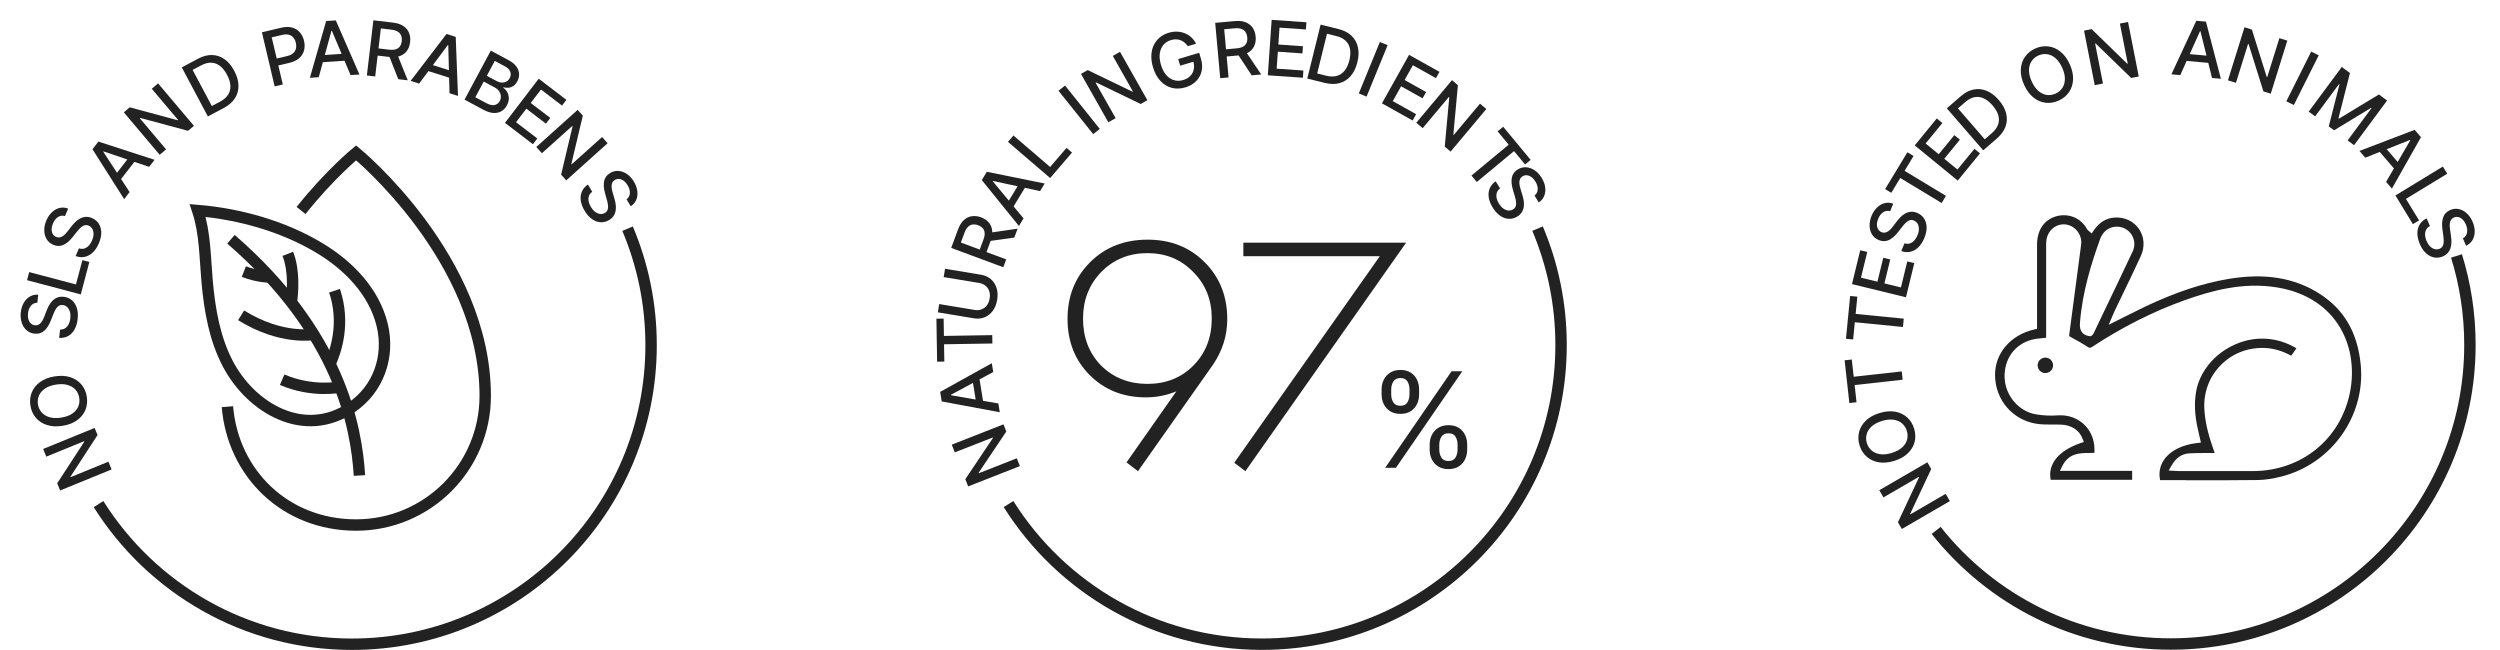 <?xml version="1.0" encoding="UTF-8"?> <svg xmlns="http://www.w3.org/2000/svg" width="638" height="166" viewBox="0 0 638 166" fill="none"><path d="M160.158 58.357C164.018 67.487 166.158 77.527 166.158 88.067C166.158 130.227 131.978 164.407 89.818 164.407C62.568 164.407 38.658 150.127 25.148 128.647" stroke="#222222" stroke-width="2.91" stroke-miterlimit="10"></path><path d="M11.019 114.571L24.148 109.208L24.891 111.028L17.989 121.635L18.039 121.757L27.667 117.823L28.476 119.804L15.348 125.167L14.599 123.334L21.512 112.716L21.462 112.594L11.82 116.532L11.019 114.571Z" fill="#222222"></path><path d="M13.96 96.052C15.456 95.816 16.785 95.887 17.947 96.264C19.105 96.642 20.049 97.263 20.778 98.124C21.502 98.982 21.96 100.015 22.15 101.224C22.341 102.437 22.225 103.565 21.801 104.609C21.371 105.649 20.661 106.527 19.671 107.244C18.681 107.961 17.441 108.437 15.95 108.672C14.454 108.908 13.127 108.837 11.969 108.458C10.807 108.081 9.863 107.463 9.139 106.605C8.41 105.743 7.95 104.706 7.758 103.493C7.568 102.284 7.687 101.16 8.117 100.121C8.541 99.077 9.248 98.197 10.238 97.48C11.224 96.763 12.464 96.287 13.96 96.052ZM14.29 98.145C13.15 98.325 12.219 98.661 11.498 99.153C10.771 99.641 10.257 100.236 9.956 100.938C9.65 101.636 9.561 102.386 9.687 103.189C9.815 103.996 10.131 104.684 10.637 105.254C11.138 105.825 11.81 106.233 12.653 106.479C13.49 106.721 14.479 106.752 15.619 106.572C16.759 106.392 17.692 106.058 18.419 105.57C19.14 105.077 19.654 104.482 19.96 103.784C20.261 103.087 20.349 102.335 20.221 101.528C20.095 100.725 19.781 100.039 19.28 99.468C18.773 98.894 18.101 98.486 17.264 98.244C16.421 97.998 15.43 97.965 14.29 98.145Z" fill="#222222"></path><path d="M9.525 77.263C8.865 77.263 8.327 77.509 7.909 78.001C7.487 78.493 7.231 79.142 7.14 79.95C7.076 80.528 7.111 81.038 7.248 81.481C7.379 81.923 7.59 82.279 7.881 82.548C8.167 82.813 8.51 82.967 8.909 83.012C9.244 83.049 9.542 83.004 9.802 82.875C10.063 82.742 10.291 82.556 10.485 82.317C10.675 82.074 10.841 81.809 10.985 81.523C11.124 81.237 11.243 80.96 11.343 80.692L11.855 79.356C12.015 78.919 12.216 78.474 12.457 78.023C12.698 77.571 12.995 77.161 13.347 76.792C13.7 76.422 14.117 76.139 14.599 75.942C15.082 75.741 15.639 75.676 16.272 75.747C17.071 75.836 17.756 76.122 18.329 76.604C18.903 77.082 19.325 77.731 19.596 78.551C19.867 79.366 19.941 80.324 19.817 81.425C19.699 82.481 19.429 83.375 19.008 84.108C18.587 84.841 18.044 85.391 17.381 85.758C16.713 86.125 15.952 86.284 15.098 86.234L15.337 84.101C15.851 84.117 16.294 83.999 16.665 83.748C17.033 83.492 17.325 83.146 17.541 82.71C17.753 82.27 17.89 81.776 17.951 81.23C18.018 80.629 17.984 80.084 17.848 79.595C17.708 79.101 17.484 78.7 17.175 78.391C16.861 78.082 16.475 77.901 16.016 77.85C15.598 77.803 15.243 77.884 14.95 78.093C14.658 78.297 14.402 78.591 14.183 78.976C13.964 79.355 13.759 79.79 13.57 80.28L12.929 81.894C12.495 82.988 11.943 83.832 11.273 84.426C10.603 85.016 9.777 85.255 8.795 85.145C7.983 85.054 7.299 84.755 6.743 84.246C6.187 83.738 5.783 83.089 5.533 82.299C5.277 81.509 5.203 80.641 5.308 79.696C5.415 78.742 5.677 77.919 6.094 77.227C6.511 76.53 7.037 76.004 7.671 75.647C8.301 75.29 8.995 75.145 9.755 75.212L9.525 77.263Z" fill="#222222"></path><path d="M20.613 75.133L6.904 71.503L7.452 69.435L19.381 72.593L21.025 66.381L22.806 66.853L20.613 75.133Z" fill="#222222"></path><path d="M16.581 55.138C15.95 54.947 15.363 55.026 14.82 55.375C14.274 55.723 13.84 56.27 13.518 57.016C13.288 57.55 13.174 58.049 13.176 58.512C13.173 58.973 13.271 59.375 13.471 59.717C13.668 60.053 13.951 60.301 14.32 60.46C14.629 60.593 14.927 60.636 15.214 60.589C15.503 60.537 15.774 60.425 16.029 60.254C16.282 60.076 16.518 59.871 16.739 59.639C16.955 59.406 17.15 59.175 17.323 58.949L18.201 57.819C18.482 57.447 18.803 57.08 19.165 56.719C19.527 56.357 19.931 56.05 20.375 55.8C20.82 55.549 21.302 55.399 21.82 55.351C22.34 55.299 22.893 55.399 23.478 55.651C24.216 55.968 24.789 56.441 25.197 57.069C25.607 57.693 25.822 58.437 25.842 59.3C25.864 60.159 25.656 61.097 25.218 62.115C24.798 63.09 24.28 63.867 23.663 64.446C23.047 65.025 22.368 65.394 21.627 65.552C20.881 65.708 20.106 65.639 19.304 65.343L20.153 63.372C20.64 63.536 21.098 63.552 21.527 63.42C21.953 63.282 22.333 63.036 22.666 62.682C22.997 62.322 23.271 61.89 23.489 61.385C23.728 60.83 23.854 60.298 23.866 59.791C23.876 59.278 23.778 58.828 23.572 58.443C23.362 58.056 23.045 57.771 22.621 57.589C22.235 57.422 21.872 57.397 21.531 57.511C21.192 57.621 20.861 57.828 20.54 58.132C20.22 58.432 19.898 58.788 19.574 59.202L18.491 60.56C17.758 61.481 16.984 62.128 16.17 62.501C15.358 62.87 14.498 62.859 13.591 62.468C12.84 62.145 12.273 61.659 11.888 61.011C11.504 60.363 11.307 59.625 11.297 58.796C11.282 57.965 11.463 57.114 11.839 56.24C12.219 55.358 12.709 54.647 13.309 54.106C13.911 53.561 14.567 53.21 15.277 53.054C15.984 52.896 16.691 52.959 17.398 53.243L16.581 55.138Z" fill="#222222"></path><path d="M33.073 49.013L31.681 50.808L23.599 38.086L25.113 36.132L39.449 40.786L38.057 42.582L26.428 38.64L26.36 38.728L33.073 49.013ZM28.916 45.309L33.43 39.486L34.853 40.589L30.34 46.412L28.916 45.309Z" fill="#222222"></path><path d="M40.346 21.28L49.494 32.117L47.991 33.386L35.774 30.088L35.673 30.173L42.383 38.121L40.747 39.501L31.599 28.664L33.113 27.387L45.344 30.69L45.445 30.605L38.727 22.647L40.346 21.28Z" fill="#222222"></path><path d="M57.104 27.558L53.05 29.715L46.39 17.194L50.572 14.97C51.799 14.317 52.986 14.007 54.133 14.04C55.278 14.069 56.333 14.426 57.298 15.11C58.265 15.787 59.094 16.776 59.786 18.077C60.48 19.381 60.837 20.628 60.859 21.82C60.885 23.009 60.584 24.094 59.956 25.076C59.326 26.055 58.375 26.882 57.104 27.558ZM54.062 27.059L56.122 25.963C57.075 25.456 57.773 24.855 58.214 24.16C58.653 23.461 58.847 22.686 58.796 21.834C58.744 20.979 58.454 20.056 57.927 19.065C57.405 18.083 56.804 17.333 56.126 16.815C55.452 16.295 54.713 16.022 53.909 15.994C53.105 15.967 52.247 16.196 51.334 16.682L49.157 17.84L54.062 27.059Z" fill="#222222"></path><path d="M70.09 22.043L66.84 8.239L71.76 7.08C72.834 6.828 73.77 6.814 74.567 7.038C75.365 7.263 76.019 7.674 76.529 8.27C77.038 8.861 77.392 9.579 77.591 10.424C77.791 11.273 77.794 12.079 77.599 12.841C77.407 13.598 77.002 14.257 76.385 14.82C75.772 15.377 74.931 15.781 73.861 16.033L70.478 16.83L70.062 15.064L73.257 14.312C73.935 14.152 74.458 13.905 74.825 13.572C75.192 13.235 75.426 12.838 75.527 12.383C75.629 11.927 75.618 11.439 75.495 10.918C75.372 10.396 75.165 9.957 74.872 9.599C74.579 9.241 74.192 8.998 73.711 8.869C73.234 8.739 72.65 8.756 71.958 8.919L69.343 9.535L72.173 21.553L70.09 22.043Z" fill="#222222"></path><path d="M81.346 19.706L79.08 19.857L83.23 5.367L85.697 5.203L91.731 19.014L89.465 19.165L84.693 7.851L84.583 7.858L81.346 19.706ZM81.357 14.139L88.709 13.649L88.829 15.446L81.477 15.935L81.357 14.139Z" fill="#222222"></path><path d="M93.625 19.264L95.287 5.179L100.308 5.772C101.399 5.901 102.282 6.195 102.957 6.656C103.637 7.118 104.117 7.702 104.396 8.409C104.676 9.111 104.765 9.896 104.662 10.762C104.561 11.624 104.29 12.362 103.85 12.975C103.416 13.583 102.815 14.026 102.048 14.303C101.286 14.58 100.359 14.654 99.268 14.525L95.465 14.077L95.68 12.248L99.291 12.674C99.979 12.755 100.55 12.722 101.004 12.576C101.463 12.43 101.815 12.181 102.061 11.829C102.307 11.477 102.461 11.037 102.524 10.51C102.586 9.978 102.538 9.505 102.377 9.091C102.222 8.678 101.938 8.342 101.527 8.084C101.121 7.823 100.567 7.65 99.866 7.568L97.197 7.253L95.75 19.514L93.625 19.264ZM101.328 13.73L104.058 20.495L101.637 20.209L98.976 13.452L101.328 13.73Z" fill="#222222"></path><path d="M106.958 21.334L104.792 20.648L113.943 8.671L116.3 9.418L116.879 24.479L114.714 23.793L114.399 11.518L114.293 11.485L106.958 21.334ZM108.999 16.155L116.022 18.382L115.478 20.098L108.455 17.872L108.999 16.155Z" fill="#222222"></path><path d="M118.548 25.423L125.252 12.926L129.828 15.381C130.715 15.857 131.371 16.397 131.796 17.002C132.222 17.603 132.447 18.229 132.47 18.88C132.494 19.527 132.341 20.16 132.009 20.778C131.73 21.299 131.399 21.687 131.015 21.942C130.634 22.194 130.225 22.341 129.788 22.384C129.358 22.426 128.925 22.393 128.49 22.285L128.424 22.407C128.829 22.65 129.161 23.002 129.423 23.461C129.691 23.919 129.833 24.444 129.852 25.035C129.87 25.626 129.705 26.245 129.358 26.892C129.016 27.531 128.558 28.024 127.984 28.371C127.416 28.716 126.741 28.87 125.96 28.833C125.18 28.792 124.306 28.512 123.338 27.993L118.548 25.423ZM121.301 24.817L124.022 26.277C124.926 26.762 125.666 26.934 126.244 26.794C126.823 26.653 127.253 26.32 127.534 25.796C127.746 25.401 127.84 24.986 127.818 24.549C127.795 24.113 127.651 23.698 127.386 23.304C127.124 22.912 126.741 22.581 126.237 22.31L123.448 20.814L121.301 24.817ZM124.237 19.344L126.763 20.699C127.186 20.926 127.61 21.049 128.035 21.067C128.464 21.087 128.857 21.005 129.214 20.819C129.576 20.631 129.866 20.336 130.082 19.933C130.359 19.416 130.41 18.886 130.236 18.342C130.061 17.798 129.6 17.325 128.851 16.923L126.276 15.542L124.237 19.344Z" fill="#222222"></path><path d="M128.87 31.355L137.478 20.084L144.544 25.481L143.426 26.945L138.06 22.847L135.438 26.281L140.435 30.097L139.321 31.556L134.324 27.739L131.689 31.19L137.12 35.338L136.002 36.802L128.87 31.355Z" fill="#222222"></path><path d="M155.062 36.552L144.512 46.028L143.198 44.565L146.119 32.252L146.031 32.154L138.293 39.105L136.863 37.513L147.414 28.036L148.737 29.509L145.81 41.837L145.898 41.935L153.647 34.975L155.062 36.552Z" fill="#222222"></path><path d="M159.901 50.867C160.426 50.468 160.706 49.946 160.74 49.301C160.779 48.654 160.59 47.982 160.173 47.285C159.875 46.785 159.538 46.401 159.161 46.131C158.789 45.858 158.406 45.703 158.011 45.664C157.624 45.627 157.257 45.711 156.912 45.917C156.623 46.09 156.414 46.307 156.284 46.567C156.157 46.831 156.088 47.117 156.078 47.424C156.074 47.733 156.102 48.044 156.161 48.359C156.223 48.671 156.296 48.963 156.379 49.237L156.78 50.61C156.916 51.056 157.026 51.531 157.107 52.036C157.188 52.541 157.2 53.048 157.143 53.555C157.086 54.062 156.925 54.54 156.66 54.989C156.398 55.441 155.994 55.831 155.447 56.157C154.757 56.569 154.038 56.757 153.29 56.719C152.544 56.686 151.816 56.425 151.104 55.936C150.395 55.451 149.756 54.733 149.188 53.782C148.644 52.87 148.317 51.995 148.209 51.156C148.101 50.318 148.199 49.551 148.506 48.858C148.816 48.161 149.326 47.575 150.035 47.097L151.136 48.94C150.717 49.239 150.436 49.6 150.292 50.025C150.154 50.452 150.131 50.904 150.223 51.381C150.321 51.86 150.51 52.336 150.792 52.807C151.102 53.327 151.459 53.74 151.863 54.047C152.274 54.356 152.695 54.539 153.128 54.598C153.565 54.654 153.982 54.564 154.378 54.327C154.739 54.112 154.972 53.833 155.079 53.489C155.188 53.15 155.214 52.761 155.156 52.322C155.101 51.887 155.001 51.417 154.855 50.913L154.388 49.24C154.071 48.106 154 47.1 154.174 46.222C154.351 45.347 154.864 44.657 155.712 44.15C156.413 43.731 157.139 43.556 157.89 43.624C158.64 43.692 159.354 43.964 160.032 44.441C160.713 44.916 161.298 45.562 161.785 46.378C162.278 47.203 162.567 48.016 162.655 48.819C162.744 49.626 162.644 50.363 162.354 51.031C162.069 51.696 161.604 52.232 160.959 52.639L159.901 50.867Z" fill="#222222"></path><path d="M76.829 53.717C84.179 44.487 90.879 39.007 90.879 39.007C90.879 39.007 123.829 65.967 123.829 101.037C123.829 119.237 109.079 133.987 90.879 133.987C72.679 133.987 59.439 120.697 58.039 103.787" stroke="#222222" stroke-width="2.91" stroke-miterlimit="10"></path><path d="M58.94 61.058C86.659 85.058 90.95 108.828 91.73 121.348" stroke="#222222" stroke-width="2.91" stroke-miterlimit="10"></path><path d="M89.669 103.998C96.589 99.308 99.489 90.998 97.539 82.948C95.479 74.458 88.999 67.818 81.719 63.408C72.459 57.788 61.219 54.618 50.449 53.718C52.379 59.538 52.319 65.908 52.869 71.948C53.529 79.148 54.759 86.378 58.149 92.848C64.139 104.248 77.719 112.108 89.669 103.998Z" stroke="#222222" stroke-width="2.91" stroke-miterlimit="10"></path><path d="M84.269 92.748C85.719 89.588 88.15 82.427 85.37 74.188" stroke="#222222" stroke-width="2.91" stroke-miterlimit="10"></path><path d="M74.359 77.147C74.689 74.757 75.179 69.127 73.449 64.777" stroke="#222222" stroke-width="2.91" stroke-miterlimit="10"></path><path d="M80.069 85.338C80.069 85.338 71.849 86.888 61.529 80.468" stroke="#222222" stroke-width="2.91" stroke-miterlimit="10"></path><path d="M68.849 70.708C68.849 70.708 65.709 70.678 62.228 69.308" stroke="#222222" stroke-width="2.91" stroke-miterlimit="10"></path><path d="M86.788 98.777C86.788 98.777 79.848 100.257 71.998 96.907" stroke="#222222" stroke-width="2.91" stroke-miterlimit="10"></path><path d="M392.385 58.346C396.245 67.476 398.385 77.516 398.385 88.056C398.385 130.216 364.205 164.396 322.045 164.396C294.795 164.396 270.885 150.116 257.375 128.636" stroke="#222222" stroke-width="2.91" stroke-miterlimit="10"></path><path d="M242.888 113.475L256.089 108.293L256.808 110.124L249.76 120.634L249.808 120.757L259.49 116.957L260.271 118.949L247.07 124.13L246.347 122.287L253.405 111.765L253.357 111.642L243.662 115.447L242.888 113.475Z" fill="#222222"></path><path d="M254.781 102.965L255.145 105.207L240.328 102.445L239.932 100.005L253.111 92.692L253.476 94.934L242.663 100.753L242.681 100.863L254.781 102.965ZM249.238 103.48L248.056 96.208L249.833 95.919L251.015 103.192L249.238 103.48Z" fill="#222222"></path><path d="M240.993 92.275L239.151 92.305L238.973 81.331L240.815 81.301L240.887 85.726L253.225 85.525L253.26 87.658L240.921 87.858L240.993 92.275Z" fill="#222222"></path><path d="M240.827 70.712L241.178 68.594L250.38 70.119C251.36 70.281 252.189 70.655 252.869 71.24C253.544 71.825 254.029 72.57 254.323 73.475C254.613 74.379 254.666 75.391 254.48 76.512C254.295 77.628 253.919 78.567 253.353 79.329C252.782 80.091 252.083 80.64 251.255 80.975C250.423 81.31 249.517 81.396 248.538 81.234L239.336 79.709L239.686 77.598L248.717 79.094C249.35 79.199 249.936 79.154 250.474 78.957C251.012 78.757 251.466 78.422 251.833 77.954C252.196 77.486 252.436 76.898 252.553 76.193C252.671 75.482 252.634 74.847 252.441 74.286C252.245 73.72 251.923 73.259 251.477 72.905C251.031 72.545 250.492 72.313 249.859 72.208L240.827 70.712Z" fill="#222222"></path><path d="M256.04 68.201L242.745 63.264L244.504 58.525C244.887 57.495 245.382 56.707 245.989 56.159C246.597 55.607 247.278 55.279 248.031 55.174C248.78 55.068 249.563 55.167 250.381 55.47C251.195 55.772 251.847 56.209 252.339 56.781C252.828 57.347 253.117 58.035 253.205 58.846C253.295 59.652 253.148 60.57 252.766 61.6L251.433 65.19L249.706 64.549L250.972 61.141C251.213 60.492 251.316 59.929 251.281 59.453C251.247 58.973 251.088 58.572 250.804 58.25C250.52 57.928 250.129 57.674 249.631 57.489C249.129 57.303 248.658 57.239 248.218 57.297C247.779 57.351 247.386 57.547 247.039 57.886C246.689 58.219 246.391 58.716 246.145 59.378L245.21 61.897L256.785 66.195L256.04 68.201ZM252.478 59.41L259.696 58.353L258.848 60.638L251.654 61.631L252.478 59.41Z" fill="#222222"></path><path d="M261.208 55.73L260.03 57.672L250.551 45.953L251.833 43.84L266.605 46.831L265.427 48.773L253.425 46.182L253.368 46.277L261.208 55.73ZM256.657 52.524L260.478 46.224L262.017 47.158L258.196 53.458L256.657 52.524Z" fill="#222222"></path><path d="M268.001 45.438L257.236 36.205L258.629 34.581L267.996 42.615L272.179 37.737L273.577 38.936L268.001 45.438Z" fill="#222222"></path><path d="M271.796 21.823L280.66 32.894L278.989 34.232L270.126 23.161L271.796 21.823Z" fill="#222222"></path><path d="M285.828 13.225L292.81 25.569L291.098 26.537L279.703 21.032L279.589 21.097L284.709 30.151L282.846 31.204L275.865 18.86L277.589 17.885L288.996 23.398L289.111 23.333L283.984 14.268L285.828 13.225Z" fill="#222222"></path><path d="M303.133 11.784C302.885 11.419 302.605 11.11 302.293 10.856C301.985 10.597 301.649 10.398 301.285 10.261C300.92 10.119 300.53 10.045 300.113 10.039C299.702 10.032 299.27 10.095 298.819 10.229C298.054 10.458 297.422 10.86 296.924 11.437C296.427 12.014 296.112 12.736 295.981 13.604C295.852 14.466 295.951 15.446 296.278 16.543C296.606 17.645 297.063 18.523 297.648 19.177C298.233 19.831 298.896 20.262 299.637 20.47C300.378 20.678 301.147 20.663 301.944 20.426C302.682 20.206 303.281 19.864 303.74 19.399C304.204 18.934 304.504 18.382 304.642 17.744C304.782 17.099 304.741 16.404 304.518 15.656L305.079 15.597L301.19 16.756L300.686 15.064L306.028 13.472L306.489 15.018C306.829 16.16 306.881 17.223 306.644 18.209C306.411 19.189 305.936 20.034 305.218 20.744C304.504 21.453 303.598 21.971 302.501 22.297C301.271 22.664 300.107 22.702 299.009 22.413C297.916 22.122 296.956 21.534 296.128 20.648C295.3 19.758 294.672 18.597 294.245 17.163C293.922 16.079 293.782 15.061 293.826 14.109C293.87 13.156 294.074 12.298 294.439 11.534C294.807 10.765 295.313 10.111 295.957 9.572C296.604 9.028 297.368 8.624 298.248 8.362C298.983 8.143 299.699 8.048 300.396 8.076C301.098 8.103 301.755 8.242 302.37 8.493C302.988 8.742 303.543 9.092 304.034 9.543C304.523 9.99 304.924 10.528 305.237 11.157L303.133 11.784Z" fill="#222222"></path><path d="M311.401 19.957L310.118 5.833L315.153 5.376C316.247 5.277 317.172 5.383 317.928 5.694C318.689 6.005 319.279 6.478 319.698 7.112C320.117 7.741 320.365 8.49 320.444 9.359C320.523 10.224 320.41 11.001 320.107 11.691C319.808 12.377 319.311 12.934 318.618 13.363C317.929 13.792 317.037 14.056 315.943 14.156L312.13 14.502L311.963 12.668L315.583 12.339C316.273 12.276 316.825 12.126 317.239 11.889C317.658 11.652 317.951 11.336 318.12 10.94C318.288 10.545 318.348 10.083 318.3 9.554C318.251 9.021 318.106 8.568 317.863 8.196C317.626 7.824 317.279 7.554 316.823 7.387C316.372 7.214 315.795 7.16 315.091 7.224L312.415 7.467L313.532 19.763L311.401 19.957ZM317.795 12.951L321.863 19.007L319.435 19.227L315.436 13.166L317.795 12.951Z" fill="#222222"></path><path d="M323.546 19.215L324.527 5.067L333.397 5.682L333.27 7.52L326.534 7.053L326.235 11.363L332.508 11.799L332.381 13.629L326.108 13.194L325.808 17.525L332.626 17.998L332.498 19.836L323.546 19.215Z" fill="#222222"></path><path d="M338.075 21.154L333.618 20.054L337.018 6.286L341.616 7.421C342.965 7.754 344.056 8.316 344.888 9.106C345.721 9.892 346.268 10.862 346.53 12.015C346.798 13.165 346.755 14.456 346.402 15.885C346.048 17.319 345.481 18.487 344.703 19.389C343.928 20.291 342.979 20.898 341.856 21.211C340.734 21.518 339.474 21.5 338.075 21.154ZM336.144 18.752L338.409 19.311C339.458 19.57 340.378 19.588 341.17 19.365C341.964 19.138 342.626 18.69 343.157 18.023C343.689 17.35 344.089 16.47 344.358 15.381C344.625 14.3 344.679 13.341 344.52 12.503C344.365 11.666 343.997 10.969 343.417 10.412C342.836 9.855 342.044 9.453 341.04 9.205L338.647 8.614L336.144 18.752Z" fill="#222222"></path><path d="M354.121 11.53L348.747 24.654L346.767 23.843L352.141 10.719L354.121 11.53Z" fill="#222222"></path><path d="M352.67 26.37L359.595 13.994L367.354 18.336L366.454 19.943L360.563 16.646L358.453 20.417L363.94 23.487L363.043 25.089L357.556 22.018L355.436 25.807L361.401 29.145L360.501 30.752L352.67 26.37Z" fill="#222222"></path><path d="M379.313 27.814L370.205 38.684L368.697 37.421L369.852 24.819L369.751 24.735L363.071 32.707L361.431 31.333L370.539 20.462L372.057 21.734L370.899 34.351L371 34.436L377.689 26.453L379.313 27.814Z" fill="#222222"></path><path d="M382.198 33.522L383.616 32.346L390.621 40.796L389.203 41.972L386.379 38.565L376.879 46.441L375.518 44.799L385.018 36.923L382.198 33.522Z" fill="#222222"></path><path d="M391.609 49.902C392.128 49.495 392.401 48.969 392.427 48.325C392.456 47.677 392.258 47.008 391.832 46.316C391.527 45.821 391.184 45.441 390.804 45.176C390.428 44.909 390.043 44.758 389.648 44.725C389.26 44.693 388.895 44.783 388.553 44.993C388.266 45.17 388.059 45.389 387.933 45.651C387.81 45.917 387.745 46.204 387.739 46.511C387.74 46.82 387.771 47.131 387.834 47.445C387.901 47.756 387.978 48.047 388.064 48.32L388.484 49.688C388.627 50.131 388.742 50.605 388.831 51.109C388.919 51.613 388.938 52.119 388.887 52.627C388.837 53.135 388.683 53.615 388.424 54.067C388.168 54.523 387.769 54.918 387.227 55.252C386.543 55.673 385.827 55.871 385.078 55.844C384.332 55.821 383.6 55.569 382.882 55.09C382.166 54.615 381.517 53.905 380.936 52.962C380.38 52.058 380.041 51.187 379.921 50.35C379.802 49.513 379.89 48.746 380.187 48.048C380.488 47.347 380.989 46.754 381.692 46.267L382.818 48.094C382.404 48.398 382.127 48.764 381.989 49.191C381.857 49.619 381.84 50.071 381.938 50.548C382.043 51.025 382.239 51.498 382.527 51.966C382.844 52.481 383.207 52.889 383.615 53.191C384.029 53.494 384.453 53.672 384.887 53.725C385.325 53.775 385.74 53.679 386.133 53.437C386.491 53.217 386.721 52.934 386.823 52.589C386.927 52.248 386.948 51.859 386.884 51.421C386.823 50.987 386.716 50.519 386.564 50.016L386.074 48.35C385.742 47.221 385.657 46.216 385.819 45.335C385.984 44.458 386.487 43.761 387.328 43.243C388.024 42.814 388.747 42.629 389.499 42.687C390.25 42.744 390.968 43.007 391.652 43.475C392.34 43.94 392.933 44.578 393.432 45.388C393.935 46.205 394.236 47.015 394.334 47.817C394.434 48.622 394.344 49.361 394.064 50.032C393.788 50.702 393.33 51.244 392.691 51.659L391.609 49.902Z" fill="#222222"></path><path d="M290.408 120.242L287.484 118.006L300.212 99.86C297.747 100.892 295.138 101.408 292.386 101.408C286.653 101.408 281.894 99.516 278.11 95.732C274.326 91.948 272.434 87.161 272.434 81.37C272.434 75.579 274.355 70.763 278.196 66.922C282.037 63.081 286.939 61.16 292.902 61.16C298.75 61.16 303.595 63.081 307.436 66.922C311.277 70.763 313.198 75.608 313.198 81.456C313.198 85.641 311.965 89.54 309.5 93.152L290.408 120.242ZM304.512 69.416C301.416 66.205 297.517 64.6 292.816 64.6C288.115 64.6 284.187 66.205 281.034 69.416C277.938 72.627 276.39 76.583 276.39 81.284C276.39 86.157 277.938 90.171 281.034 93.324C284.187 96.42 288.115 97.968 292.816 97.968C297.575 97.968 301.502 96.391 304.598 93.238C307.694 90.085 309.242 86.1 309.242 81.284C309.242 76.525 307.665 72.569 304.512 69.416ZM314.982 118.092L352.134 65.374H317.304V61.934H358.842L317.82 120.242L314.982 118.092Z" fill="#222222"></path><path d="M364.852 114.761V113.462C364.852 112.564 365.036 111.742 365.405 110.996C365.782 110.242 366.327 109.641 367.041 109.192C367.763 108.735 368.637 108.506 369.663 108.506C370.705 108.506 371.579 108.735 372.285 109.192C372.99 109.641 373.524 110.242 373.884 110.996C374.245 111.742 374.426 112.564 374.426 113.462V114.761C374.426 115.659 374.241 116.484 373.872 117.238C373.511 117.984 372.974 118.585 372.261 119.042C371.555 119.491 370.689 119.716 369.663 119.716C368.62 119.716 367.743 119.491 367.029 119.042C366.315 118.585 365.774 117.984 365.405 117.238C365.036 116.484 364.852 115.659 364.852 114.761ZM367.306 113.462V114.761C367.306 115.506 367.482 116.176 367.835 116.769C368.188 117.354 368.797 117.647 369.663 117.647C370.505 117.647 371.098 117.354 371.443 116.769C371.796 116.176 371.972 115.506 371.972 114.761V113.462C371.972 112.716 371.804 112.05 371.467 111.465C371.13 110.872 370.529 110.575 369.663 110.575C368.821 110.575 368.216 110.872 367.847 111.465C367.486 112.05 367.306 112.716 367.306 113.462ZM352.584 100.665V99.366C352.584 98.468 352.769 97.646 353.138 96.9C353.515 96.147 354.06 95.545 354.773 95.096C355.495 94.639 356.369 94.411 357.395 94.411C358.438 94.411 359.312 94.639 360.017 95.096C360.723 95.545 361.256 96.147 361.617 96.9C361.978 97.646 362.158 98.468 362.158 99.366V100.665C362.158 101.563 361.974 102.389 361.605 103.142C361.244 103.888 360.707 104.489 359.993 104.946C359.288 105.395 358.422 105.62 357.395 105.62C356.353 105.62 355.475 105.395 354.761 104.946C354.048 104.489 353.507 103.888 353.138 103.142C352.769 102.389 352.584 101.563 352.584 100.665ZM355.038 99.366V100.665C355.038 101.411 355.214 102.08 355.567 102.673C355.92 103.259 356.529 103.551 357.395 103.551C358.237 103.551 358.831 103.259 359.175 102.673C359.528 102.08 359.704 101.411 359.704 100.665V99.366C359.704 98.62 359.536 97.955 359.199 97.37C358.863 96.776 358.261 96.48 357.395 96.48C356.553 96.48 355.948 96.776 355.579 97.37C355.218 97.955 355.038 98.62 355.038 99.366ZM353.499 119.379L370.433 94.748H373.175L356.241 119.379H353.499Z" fill="#222222"></path><path d="M626.895 65.311C629.125 72.481 630.325 80.102 630.325 88.011C630.325 130.172 596.145 164.352 553.985 164.352C529.715 164.352 508.085 153.022 494.105 135.362" stroke="#222222" stroke-width="2.91" stroke-miterlimit="10"></path><path d="M479.597 125.104L491.859 117.979L492.847 119.679L487.476 131.137L487.542 131.251L496.535 126.025L497.61 127.876L485.348 135.001L484.353 133.288L489.733 121.817L489.667 121.703L480.662 126.936L479.597 125.104Z" fill="#222222"></path><path d="M479.663 105.404C481.112 104.963 482.438 104.85 483.642 105.062C484.841 105.277 485.861 105.76 486.703 106.512C487.539 107.262 488.135 108.222 488.491 109.392C488.848 110.567 488.889 111.701 488.614 112.793C488.332 113.882 487.751 114.85 486.87 115.698C485.989 116.545 484.826 117.188 483.382 117.627C481.933 118.068 480.609 118.181 479.41 117.967C478.206 117.754 477.187 117.273 476.351 116.523C475.509 115.771 474.909 114.807 474.552 113.632C474.196 112.462 474.159 111.332 474.44 110.243C474.716 109.151 475.294 108.181 476.175 107.334C477.052 106.488 478.215 105.845 479.663 105.404ZM480.28 107.431C479.176 107.767 478.301 108.229 477.654 108.816C477.002 109.401 476.576 110.061 476.375 110.798C476.169 111.531 476.184 112.287 476.42 113.064C476.658 113.846 477.067 114.484 477.647 114.978C478.222 115.474 478.944 115.785 479.813 115.912C480.675 116.035 481.659 115.929 482.763 115.593C483.867 115.257 484.745 114.797 485.398 114.213C486.044 113.625 486.47 112.965 486.677 112.231C486.879 111.499 486.861 110.742 486.623 109.96C486.386 109.183 485.98 108.547 485.405 108.051C484.824 107.552 484.102 107.241 483.239 107.117C482.371 106.991 481.384 107.095 480.28 107.431Z" fill="#222222"></path><path d="M473.788 102.656L471.958 102.86L470.746 91.951L472.576 91.748L473.065 96.145L485.329 94.783L485.565 96.903L473.3 98.265L473.788 102.656Z" fill="#222222"></path><path d="M472.921 86.634L471.088 86.454L472.159 75.531L473.992 75.711L473.56 80.115L485.841 81.319L485.633 83.442L473.352 82.237L472.921 86.634Z" fill="#222222"></path><path d="M486.399 75.87L472.623 72.501L474.734 63.864L476.524 64.302L474.92 70.86L479.117 71.886L480.611 65.779L482.393 66.215L480.9 72.322L485.118 73.353L486.741 66.714L488.53 67.152L486.399 75.87Z" fill="#222222"></path><path d="M482.361 53.898C481.728 53.713 481.142 53.799 480.603 54.155C480.06 54.508 479.633 55.06 479.32 55.81C479.096 56.347 478.987 56.847 478.994 57.31C478.997 57.772 479.1 58.172 479.303 58.512C479.504 58.846 479.79 59.09 480.161 59.245C480.472 59.374 480.77 59.414 481.057 59.363C481.345 59.308 481.615 59.194 481.868 59.019C482.118 58.838 482.353 58.631 482.57 58.397C482.784 58.16 482.976 57.928 483.146 57.699L484.012 56.559C484.288 56.184 484.605 55.814 484.963 55.448C485.321 55.082 485.721 54.771 486.162 54.515C486.604 54.259 487.084 54.104 487.602 54.05C488.121 53.992 488.675 54.085 489.263 54.33C490.005 54.639 490.583 55.106 490.998 55.729C491.415 56.348 491.639 57.089 491.669 57.952C491.701 58.811 491.504 59.752 491.077 60.774C490.669 61.754 490.159 62.537 489.55 63.123C488.94 63.709 488.266 64.086 487.526 64.252C486.782 64.417 486.007 64.356 485.201 64.07L486.027 62.089C486.516 62.248 486.974 62.259 487.401 62.122C487.826 61.979 488.203 61.729 488.533 61.371C488.859 61.007 489.129 60.572 489.34 60.065C489.573 59.506 489.692 58.974 489.699 58.466C489.703 57.953 489.6 57.504 489.39 57.121C489.175 56.737 488.854 56.456 488.428 56.278C488.041 56.116 487.677 56.095 487.337 56.213C487 56.327 486.672 56.538 486.353 56.846C486.037 57.149 485.719 57.509 485.4 57.926L484.333 59.297C483.611 60.226 482.844 60.882 482.035 61.264C481.227 61.642 480.367 61.642 479.455 61.261C478.701 60.947 478.128 60.468 477.736 59.824C477.344 59.18 477.138 58.444 477.119 57.616C477.095 56.785 477.266 55.932 477.632 55.054C478.002 54.168 478.483 53.451 479.077 52.903C479.672 52.351 480.324 51.993 481.033 51.828C481.738 51.662 482.445 51.717 483.155 51.993L482.361 53.898Z" fill="#222222"></path><path d="M482.662 49.205L481.085 48.253L486.763 38.859L488.339 39.812L486.05 43.599L496.611 49.982L495.508 51.808L484.947 45.425L482.662 49.205Z" fill="#222222"></path><path d="M499.615 46.089L488.638 37.11L494.267 30.228L495.693 31.394L491.418 36.62L494.763 39.356L498.744 34.489L500.164 35.65L496.184 40.517L499.544 43.266L503.871 37.976L505.297 39.142L499.615 46.089Z" fill="#222222"></path><path d="M509.586 35.358L506.116 38.364L496.83 27.644L500.41 24.543C501.461 23.633 502.549 23.066 503.674 22.843C504.797 22.616 505.905 22.728 506.998 23.179C508.092 23.624 509.121 24.403 510.085 25.516C511.052 26.633 511.68 27.769 511.966 28.925C512.257 30.079 512.206 31.204 511.813 32.302C511.417 33.396 510.675 34.414 509.586 35.358ZM506.509 35.549L508.273 34.022C509.089 33.314 509.635 32.573 509.91 31.797C510.182 31.018 510.198 30.219 509.959 29.4C509.717 28.578 509.229 27.742 508.494 26.895C507.766 26.054 507.013 25.456 506.237 25.103C505.464 24.747 504.682 24.645 503.892 24.797C503.103 24.95 502.317 25.365 501.535 26.042L499.672 27.656L506.509 35.549Z" fill="#222222"></path><path d="M528.197 16.395C528.822 17.774 529.106 19.074 529.051 20.295C528.993 21.512 528.646 22.587 528.009 23.518C527.374 24.444 526.499 25.159 525.384 25.664C524.266 26.17 523.147 26.357 522.028 26.225C520.911 26.087 519.876 25.636 518.922 24.872C517.968 24.107 517.18 23.038 516.558 21.662C515.934 20.283 515.65 18.985 515.707 17.768C515.763 16.547 516.108 15.473 516.743 14.548C517.38 13.616 518.258 12.897 519.377 12.39C520.492 11.886 521.607 11.703 522.724 11.841C523.843 11.973 524.879 12.421 525.833 13.185C526.785 13.945 527.573 15.015 528.197 16.395ZM526.267 17.268C525.791 16.217 525.22 15.409 524.554 14.844C523.89 14.273 523.18 13.935 522.424 13.832C521.67 13.722 520.923 13.834 520.182 14.169C519.438 14.506 518.858 14.994 518.443 15.633C518.026 16.268 517.811 17.024 517.797 17.901C517.786 18.773 518.019 19.734 518.495 20.786C518.97 21.837 519.54 22.649 520.204 23.22C520.87 23.785 521.58 24.122 522.334 24.232C523.087 24.337 523.835 24.222 524.579 23.885C525.319 23.55 525.898 23.065 526.315 22.43C526.735 21.789 526.95 21.033 526.961 20.162C526.974 19.284 526.743 18.32 526.267 17.268Z" fill="#222222"></path><path d="M543.074 5.607L545.81 19.523L543.88 19.902L534.801 11.087L534.672 11.112L536.678 21.318L534.578 21.73L531.843 7.815L533.786 7.433L542.875 16.261L543.004 16.235L540.995 6.016L543.074 5.607Z" fill="#222222"></path><path d="M556.404 19.171L554.142 18.967L560.495 5.299L562.958 5.521L566.77 20.103L564.508 19.899L561.554 7.981L561.444 7.971L556.404 19.171ZM557.281 13.673L564.619 14.333L564.458 16.127L557.12 15.466L557.281 13.673Z" fill="#222222"></path><path d="M583.721 10.368L579.499 23.907L577.621 23.321L573.836 11.246L573.71 11.207L570.614 21.136L568.571 20.499L572.793 6.96L574.684 7.55L578.472 19.64L578.597 19.68L581.698 9.737L583.721 10.368Z" fill="#222222"></path><path d="M591.735 14.12L585.385 26.801L583.472 25.843L589.822 13.162L591.735 14.12Z" fill="#222222"></path><path d="M597.622 17.089L599.709 18.634L596.779 30.181L596.913 30.279L607.1 24.105L609.188 25.65L600.75 37.049L599.114 35.837L605.219 27.589L605.114 27.511L595.659 33.254L594.3 32.249L597.036 21.523L596.931 21.445L590.821 29.699L589.184 28.487L597.622 17.089Z" fill="#222222"></path><path d="M603.623 40.244L602.141 38.523L616.218 33.136L617.831 35.01L610.414 48.131L608.932 46.41L615.111 35.798L615.038 35.715L603.623 40.244ZM608.08 36.909L612.887 42.492L611.523 43.667L606.716 38.083L608.08 36.909Z" fill="#222222"></path><path d="M611.313 49.882L623.424 42.503L624.538 44.331L613.999 50.751L617.343 56.239L615.77 57.197L611.313 49.882Z" fill="#222222"></path><path d="M628.535 60.819C629.11 60.496 629.459 60.017 629.583 59.384C629.71 58.749 629.616 58.057 629.3 57.308C629.073 56.773 628.792 56.345 628.457 56.026C628.126 55.704 627.768 55.497 627.383 55.404C627.004 55.314 626.629 55.347 626.259 55.503C625.949 55.634 625.712 55.82 625.547 56.059C625.385 56.303 625.277 56.577 625.225 56.88C625.178 57.185 625.162 57.497 625.177 57.817C625.196 58.135 625.228 58.435 625.272 58.717L625.479 60.133C625.553 60.593 625.595 61.078 625.606 61.59C625.616 62.102 625.558 62.605 625.431 63.099C625.305 63.594 625.079 64.045 624.755 64.452C624.433 64.864 623.978 65.194 623.392 65.442C622.652 65.754 621.914 65.841 621.178 65.7C620.444 65.564 619.758 65.205 619.121 64.622C618.486 64.044 617.953 63.244 617.522 62.223C617.109 61.245 616.906 60.334 616.915 59.488C616.924 58.642 617.128 57.897 617.527 57.252C617.93 56.606 618.516 56.095 619.285 55.72L620.12 57.698C619.664 57.935 619.336 58.255 619.134 58.656C618.939 59.059 618.853 59.503 618.878 59.989C618.909 60.477 619.031 60.974 619.245 61.48C619.48 62.038 619.777 62.496 620.134 62.856C620.498 63.219 620.89 63.459 621.311 63.577C621.736 63.693 622.161 63.661 622.586 63.482C622.973 63.318 623.243 63.074 623.397 62.749C623.552 62.428 623.631 62.046 623.634 61.603C623.64 61.165 623.605 60.686 623.531 60.166L623.3 58.445C623.143 57.278 623.211 56.272 623.506 55.426C623.802 54.584 624.405 53.971 625.315 53.587C626.067 53.269 626.811 53.196 627.544 53.367C628.278 53.538 628.948 53.906 629.553 54.473C630.162 55.037 630.652 55.758 631.022 56.633C631.395 57.518 631.57 58.364 631.545 59.171C631.522 59.983 631.321 60.699 630.942 61.32C630.567 61.94 630.032 62.406 629.338 62.72L628.535 60.819Z" fill="#222222"></path><path d="M557.825 122.562C563.855 122.572 570.095 122.592 576.225 122.502C578.045 122.472 580.055 122.172 582.375 121.572C595.085 118.282 603.715 106.032 602.455 93.072C601.655 84.892 598.225 78.962 591.945 74.962C585.535 70.862 577.935 69.632 568.715 71.182C561.945 72.322 555.155 74.592 547.335 78.302C545.745 79.062 544.175 79.852 542.545 80.672L538.135 82.882L539.265 80.252C539.415 79.902 539.535 79.612 539.665 79.332C540.375 77.852 541.085 76.372 541.805 74.892C543.335 71.722 544.865 68.552 546.335 65.352C547.415 63.002 547.235 60.412 545.865 58.422C544.505 56.442 542.175 55.352 539.635 55.522C537.465 55.662 535.725 56.742 534.315 58.812L533.795 59.592L533.095 58.972C532.895 58.812 532.715 58.682 532.595 58.452C531.075 55.612 527.805 54.292 524.665 55.222C521.615 56.132 519.865 58.752 519.855 62.402V83.912L519.215 84.062C513.075 85.442 509.025 90.202 509.135 95.902C509.255 102.042 513.525 107.062 519.515 108.112C520.915 108.352 522.355 108.362 523.875 108.342C524.525 108.342 525.165 108.342 525.815 108.352C528.595 108.422 530.665 109.762 531.495 112.012L531.785 112.792L530.995 113.062C525.345 114.992 522.525 118.472 523.335 122.452H544.125V120.172H525.695L526.265 119.002C527.905 115.622 530.775 115.612 533.085 115.602C533.575 115.602 534.045 115.602 534.495 115.572C534.675 112.862 533.865 110.412 532.165 108.622C530.395 106.762 527.855 105.812 525.175 106.002C523.245 106.142 521.275 106.042 519.475 105.722C515.125 104.942 511.735 100.922 511.575 96.362C511.415 91.632 514.145 87.842 518.535 86.692C519.475 86.442 520.435 86.362 521.445 86.272C521.685 86.252 521.925 86.232 522.175 86.202V62.762C522.175 62.172 522.175 61.612 522.285 61.042C522.735 58.592 524.925 56.942 527.285 57.302C529.675 57.662 531.425 60.002 531.105 62.422C530.115 70.022 529.115 77.632 528.095 85.222C528.015 85.782 528.095 85.822 528.385 85.982C530.075 86.872 531.545 87.722 532.875 88.582C533.265 88.832 533.405 88.852 533.975 88.482C541.605 83.472 549.495 79.492 557.425 76.652C564.195 74.232 572.295 71.932 580.995 73.332C587.745 74.412 593.085 77.572 596.455 82.452C599.845 87.362 601.015 93.872 599.675 100.312C597.215 112.172 587.295 120.172 574.985 120.222C570.245 120.242 565.505 120.242 560.765 120.222H556.025C555.795 120.222 555.555 120.202 555.255 120.182L553.455 120.082L554.095 118.942C555.245 116.902 556.715 115.842 558.605 115.702C559.915 115.612 561.255 115.622 562.515 115.612H564.045C564.425 115.612 564.795 115.612 565.195 115.612L564.925 114.832C563.885 111.902 562.795 108.392 562.555 104.532C562.295 100.282 563.735 96.292 566.625 93.292C569.505 90.302 573.445 88.702 577.695 88.792C580.045 88.842 582.285 89.472 584.715 90.772L586.055 88.892C581.285 86.012 575.665 85.622 570.515 87.852C565.135 90.182 561.275 94.882 560.415 100.112C559.965 102.872 560.085 105.802 560.795 109.072C560.935 109.742 561.085 110.402 561.245 111.072L561.675 112.952L560.765 113.052C556.925 113.472 553.815 115.032 552.245 117.352C551.215 118.872 550.875 120.652 551.255 122.532H557.835L557.825 122.562ZM534.295 85.062C534.205 85.262 534.065 85.392 533.975 85.482L533.675 85.782H533.175C530.855 85.372 530.715 83.672 530.805 82.432C531.415 74.432 533.755 67.102 535.955 60.982C536.405 59.722 537.275 58.742 538.395 58.232C539.475 57.742 540.715 57.712 541.875 58.162C542.995 58.592 543.905 59.492 544.355 60.622C544.825 61.782 544.785 63.052 544.245 64.192C541.715 69.562 539.155 74.912 536.585 80.262L534.295 85.052V85.062Z" fill="#222222"></path><path d="M523.946 93.232C523.946 94.322 523.066 95.202 521.976 95.202C520.886 95.202 520.006 94.322 520.006 93.232C520.006 92.142 520.886 91.262 521.976 91.262C523.066 91.262 523.946 92.142 523.946 93.232Z" fill="#222222"></path></svg> 